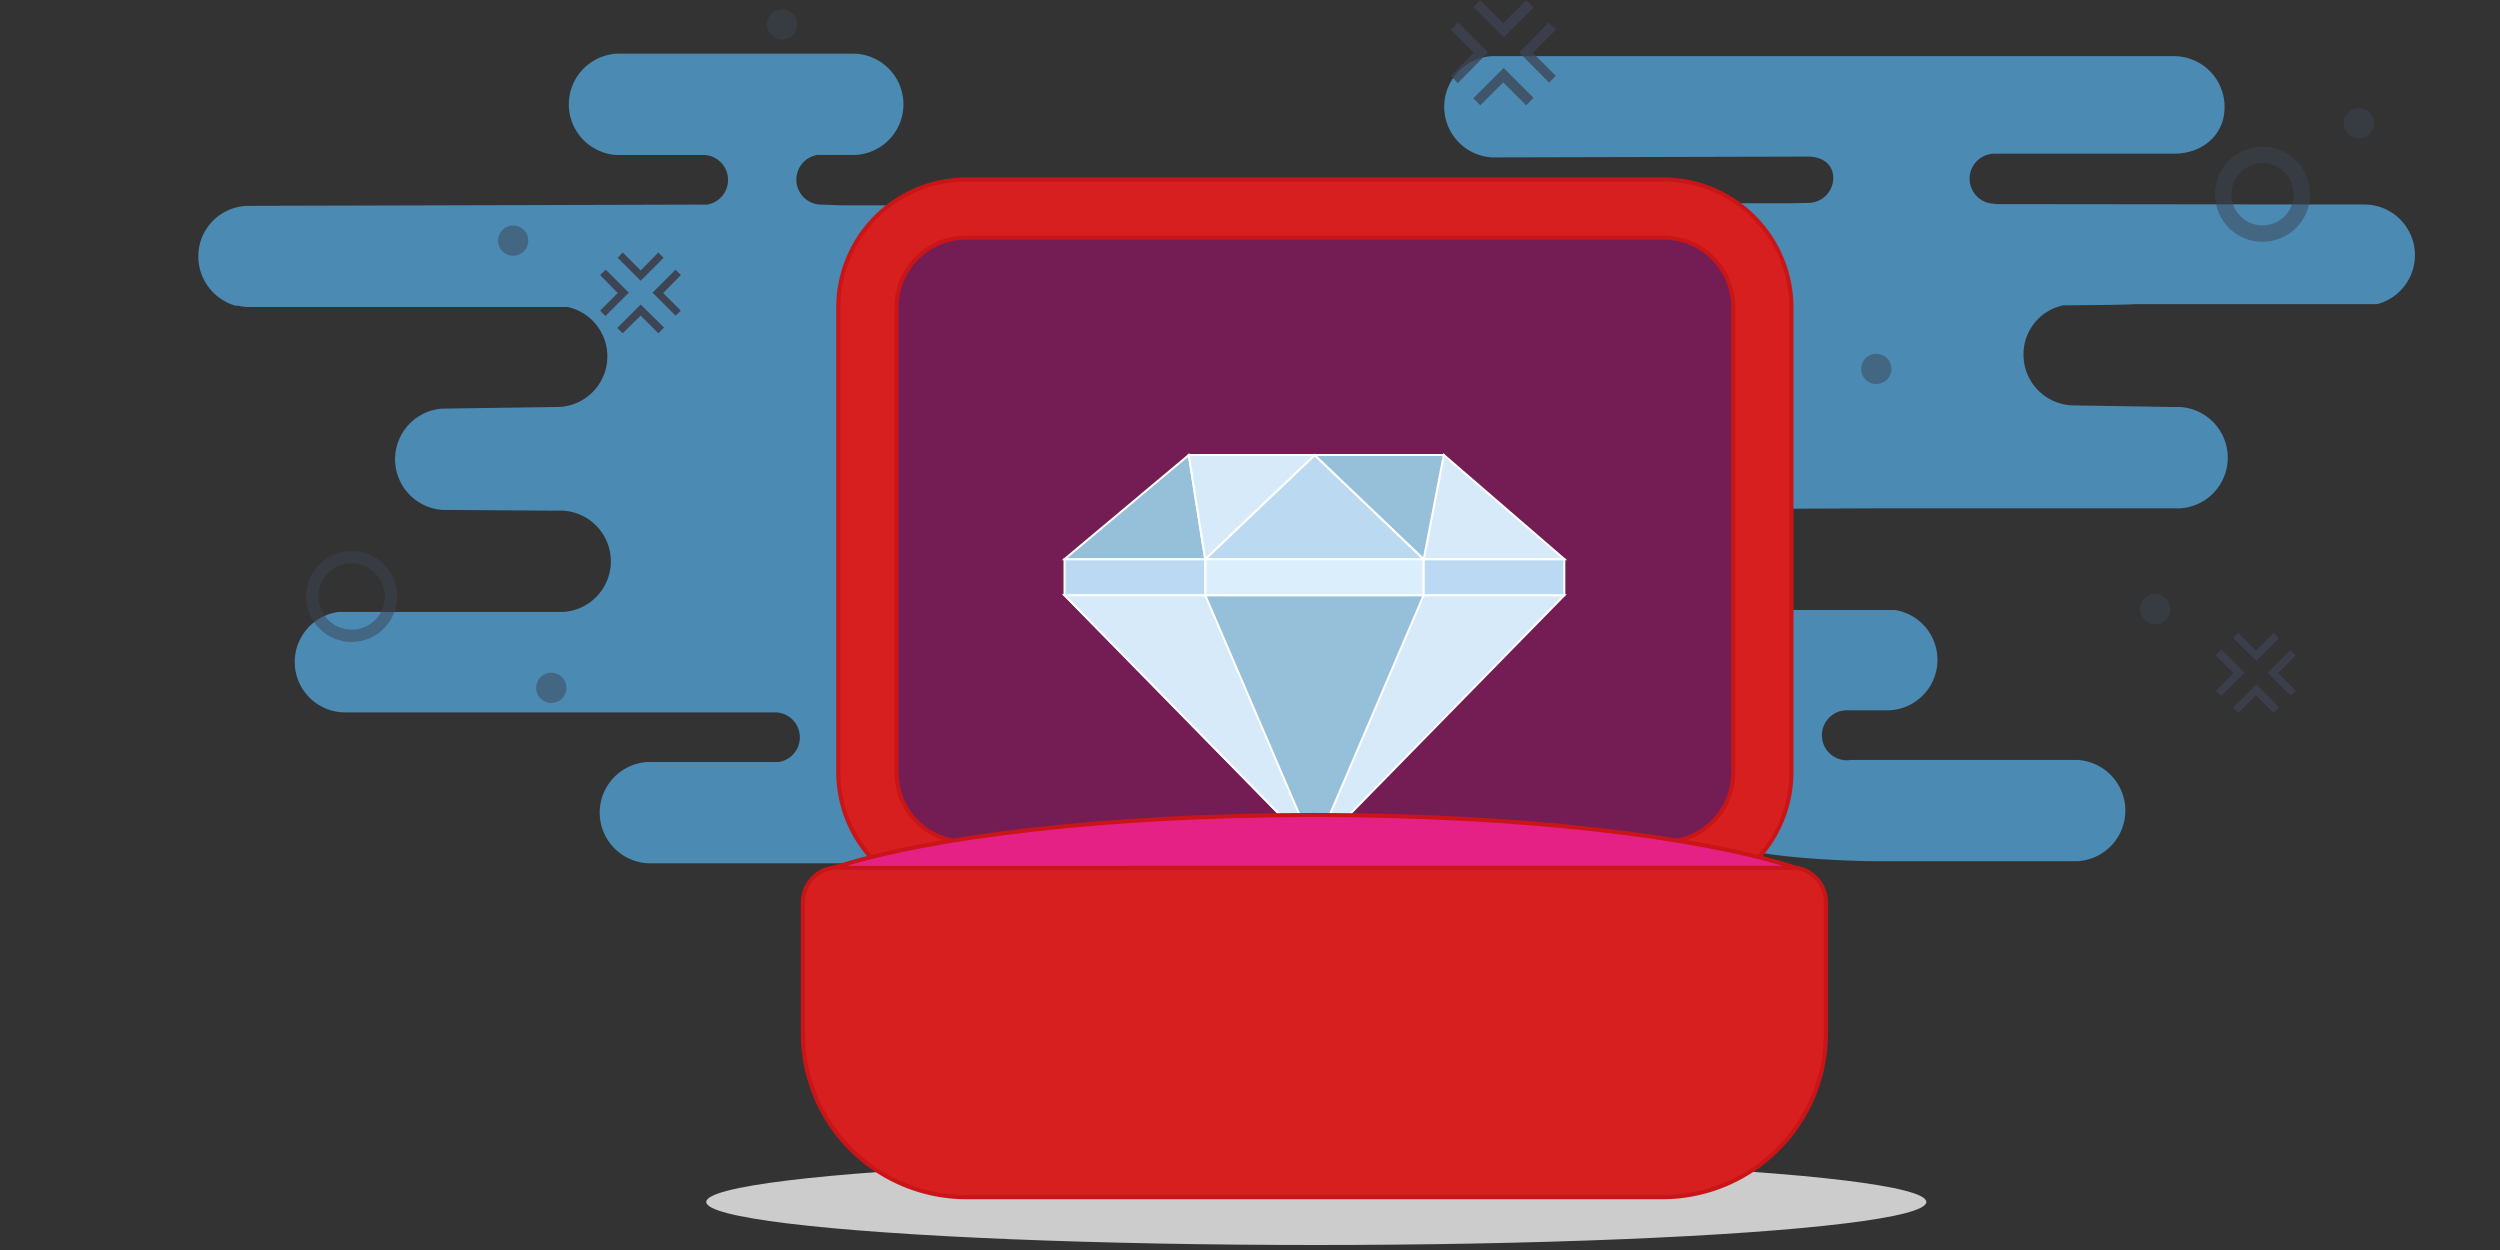 <svg xmlns="http://www.w3.org/2000/svg" viewBox="0 0 500 250"><rect x="0" y="0" width="500" height="250" fill="#333333" stroke="none"/><defs><style>.a,.h{opacity:.75}.b,.d,.e,.f{fill:none}.c{fill:#53a7dd}.d,.e,.f{stroke:#3d4453}.d,.e,.f,.l,.m,.n,.o,.p,.q,.r,.s{stroke-miterlimit:10}.d{stroke-width:3.28px}.d,.e,.f,.g{opacity:.5}.d,.e,.f,.g,.h,.j{isolation:isolate}.e{stroke-width:2.46px}.f{stroke-width:1.64px}.g,.h,.i,.j{fill:#3d4453}.j{opacity:.76}.k{fill:#cdcccc}.l{fill:#d61f1e}.l,.m,.s{stroke:#c91517;stroke-width:.82px}.m{fill:#741d55}.n{fill:#d6eafa}.n,.o,.p,.q,.r{stroke:#fff;stroke-width:.41px}.o{fill:#96bfda}.p{fill:#daeffb}.q{fill:#bcd9f3}.r{fill:#bbdaf1}.s{fill:#e52185}</style></defs><g class="a"><path class="b" d="M245.88 101.66l10.57-.17a10.07 10.07 0 01-.9 20.09l-12 .08a10.13 10.13 0 012.3-20z"/><path class="c" d="M39.66 51.31a10.29 10.29 0 007.46 9.84h.5a9.56 9.56 0 002.13.25h63.79a10.12 10.12 0 01-2.13 20l-22.88.32a10.15 10.15 0 000 20.26l22.88.16a10.14 10.14 0 011.23 20.25H67.7a10.09 10.09 0 001.48 20.09h86.18a5 5 0 01.41 9.92h-26.24a10.14 10.14 0 000 20.25h71a10.14 10.14 0 101.23-20.25h-14.92a5 5 0 01-.41-9.92h7l114.3-.41h31a5 5 0 010 9.92h1.15c-5.57 0 2.16 8.51 2.16 14s27.77 6.25 33.34 6.25h40.1a10.14 10.14 0 000-20.25h-45.3a5 5 0 11-.41-9.92h7.79A10.1 10.1 0 00379 122h-28a10.14 10.14 0 010-20.25h5l19.27-.08h59.53A10.15 10.15 0 00436 81.4h-1.23l-20-.32a10.15 10.15 0 01-10.07-10.17 10 10 0 017.95-9.84s13.53-.08 14.27-.25h48.54a10.13 10.13 0 00-2.63-19.92L399 40.82v-.08h-.08a5 5 0 110-10h35.91c5.58 0 10.08-3.69 10.08-9.26a10.13 10.13 0 00-10-10.25H298.43a10.14 10.14 0 000 20.25l63.22-.16c2.71 0 5 1.47 5 4.26a5 5 0 01-5 5l-3.69.08H241.69c-.49 0-1 .09-1.47.09a10.27 10.27 0 00-8.69 10 10.08 10.08 0 0010.08 10.08h94.71a10.12 10.12 0 01-2.14 20l-103.55.33-.41.08h-51.91a10.14 10.14 0 01-2.13-20h18.53a9.08 9.08 0 002.13-.24 10.18 10.18 0 007.71-12.05 10 10 0 00-8.36-7.79 8.17 8.17 0 00-1.48-.09h-26.15l-4.68-.16a5 5 0 01-.41-9.92h7.63a10.14 10.14 0 000-20.25h-46.57A10.14 10.14 0 10123.3 31H141a5 5 0 01.41 9.92H141l-91.26.25a10.1 10.1 0 00-10.08 10.14zm153.82 60.51a10.08 10.08 0 0110.09-10.08l52.88-.16a10.06 10.06 0 01-.9 20.08l-54.28.09a10.44 10.44 0 01-7.79-9.93z"/></g><circle class="d" cx="452.5" cy="38.85" r="7.87"/><circle class="e" cx="70.33" cy="119.29" r="7.87"/><circle class="f" cx="234.64" cy="61.64" r="4.92"/><circle class="g" cx="471.77" cy="24.67" r="3.03"/><circle class="g" cx="431.02" cy="121.83" r="3.03"/><circle class="h" cx="256.95" cy="51.64" r="3.03"/><circle class="g" cx="375.26" cy="73.78" r="3.03"/><circle class="g" cx="110.26" cy="137.57" r="3.03"/><circle class="g" cx="156.42" cy="4.9" r="3.03"/><circle class="g" cx="102.63" cy="48.12" r="3.03"/><path class="i" d="M135.1 63.12l1.07-.98-3.53-3.53 3.53-3.61-1.07-1.06-4.59 4.59 4.59 4.59zm-13.94-9.18L120.02 55l3.52 3.61-3.52 3.53 1.06 1.06 4.68-4.67-4.6-4.59zm11.56-2.38l-1.06-1.07-3.53 3.61-3.6-3.61-.99 1.07 4.59 4.59 4.59-4.59zm-9.26 14.02l1.07 1.07 3.6-3.53 3.53 3.53 1.15-1.15-4.68-4.59-4.67 4.67z"/><path class="j" d="M309.83 16.55l1.31-1.4-4.59-4.59 4.59-4.59-1.39-1.47-5.9 5.98 5.98 6.07zM291.63 4.5l-1.48 1.47 4.59 4.59-4.59 4.59 1.4 1.48 6.06-6.15-5.98-5.98zm15.08-3.04L305.24.07l-4.59 4.59-4.59-4.59-1.4 1.31 6.07 6.07 5.98-5.99zm-12.05 18.2l1.4 1.4 4.59-4.59 4.59 4.59 1.47-1.48-5.98-5.98-6.07 6.06zm163.5 119.47l.98-.98-3.52-3.53 3.52-3.53-1.06-1.06-4.51 4.51 4.59 4.59zm-13.86-9.19l-1.15 1.15 3.53 3.53-3.53 3.53 1.07 1.06 4.67-4.67-4.59-4.6zm11.48-2.29l-1.07-1.07-3.52 3.53-3.53-3.53-.98.99 4.59 4.59 4.51-4.51zm-9.18 13.86l1.06 1.06 3.53-3.52 3.52 3.52 1.07-1.15-4.51-4.51-4.67 4.6z"/><path class="h" d="M348.86 72.88l-.98-.99-3.37 3.37-3.27-3.37-1.07.99 4.34 4.34 4.35-4.34zM340.17 86l1.07 1.06 3.27-3.36 3.37 3.36.98-1.06-4.35-4.35-4.34 4.35zm-2.22-10.83l-.98.99 3.36 3.28-3.36 3.36.98.98 4.35-4.34-4.35-4.27zm13.12 8.61l.99-.98-3.28-3.36 3.28-3.28-.99-1.07-4.34 4.35 4.34 4.34zm-152.26 19.85l-.98-.99-3.28 3.36-3.36-3.36-.99 1.07 4.27 4.26 4.34-4.34zm-8.69 13.11l1.07 1.07 3.36-3.36 3.28 3.36 1.06-.98-4.42-4.43-4.35 4.34zm-2.13-10.82l-.99.99 3.28 3.36-3.28 3.28.91.98 4.34-4.34-4.26-4.27zm13.12 8.69l.98-1.06-3.36-3.28 3.36-3.36-1.06-1.07-4.35 4.35 4.43 4.42z"/><ellipse class="k" cx="263.26" cy="240.39" rx="122.01" ry="8.61"/><path class="l" d="M332.71 180H193.24a25.62 25.62 0 01-25.59-25.58v-93a25.62 25.62 0 0125.59-25.52h139.47a25.62 25.62 0 0125.58 25.58v93A25.62 25.62 0 01332.71 180z"/><path class="m" d="M332.71 168.4H193.24a13.93 13.93 0 01-13.94-13.94v-93a13.93 13.93 0 0113.94-13.94h139.47a13.93 13.93 0 0113.94 13.94v93a13.93 13.93 0 01-13.94 13.94z"/><path class="n" d="M312.87 119.04h-99.96l50.02 51 49.94-51z"/><path class="n" d="M262.93 119.04h-50.02l50.02 51v-51z"/><path class="o" d="M284.74 119.04h-43.7l21.89 51 21.81-51z"/><path class="p" d="M241.04 111.82h43.7v7.22h-43.7z"/><path class="q" d="M212.91 111.82h28.12v7.22h-28.12zm71.83 0h28.12v7.22h-28.12z"/><path class="n" d="M284.74 111.83h28.13L288.76 91l-4.02 20.83z"/><path class="r" d="M241.04 111.83h43.7L262.93 91l-21.89 20.83z"/><path class="o" d="M241.04 111.83h-28.13L237.76 91l3.28 20.83zM288.76 91h-25.83l21.81 20.83L288.76 91z"/><path class="n" d="M241.04 111.83L262.93 91h-25.17l3.28 20.83z"/><path class="l" d="M358.21 173.48H167.57a7 7 0 00-7 7v26.32a32.74 32.74 0 0032.72 32.64h139.17a32.75 32.75 0 0032.72-32.64v-26.35a7 7 0 00-6.97-6.97z"/><path class="s" d="M359.19 173.57C339.84 167.25 304 163 262.93 163s-76.91 4.26-96.26 10.58z"/></svg>
